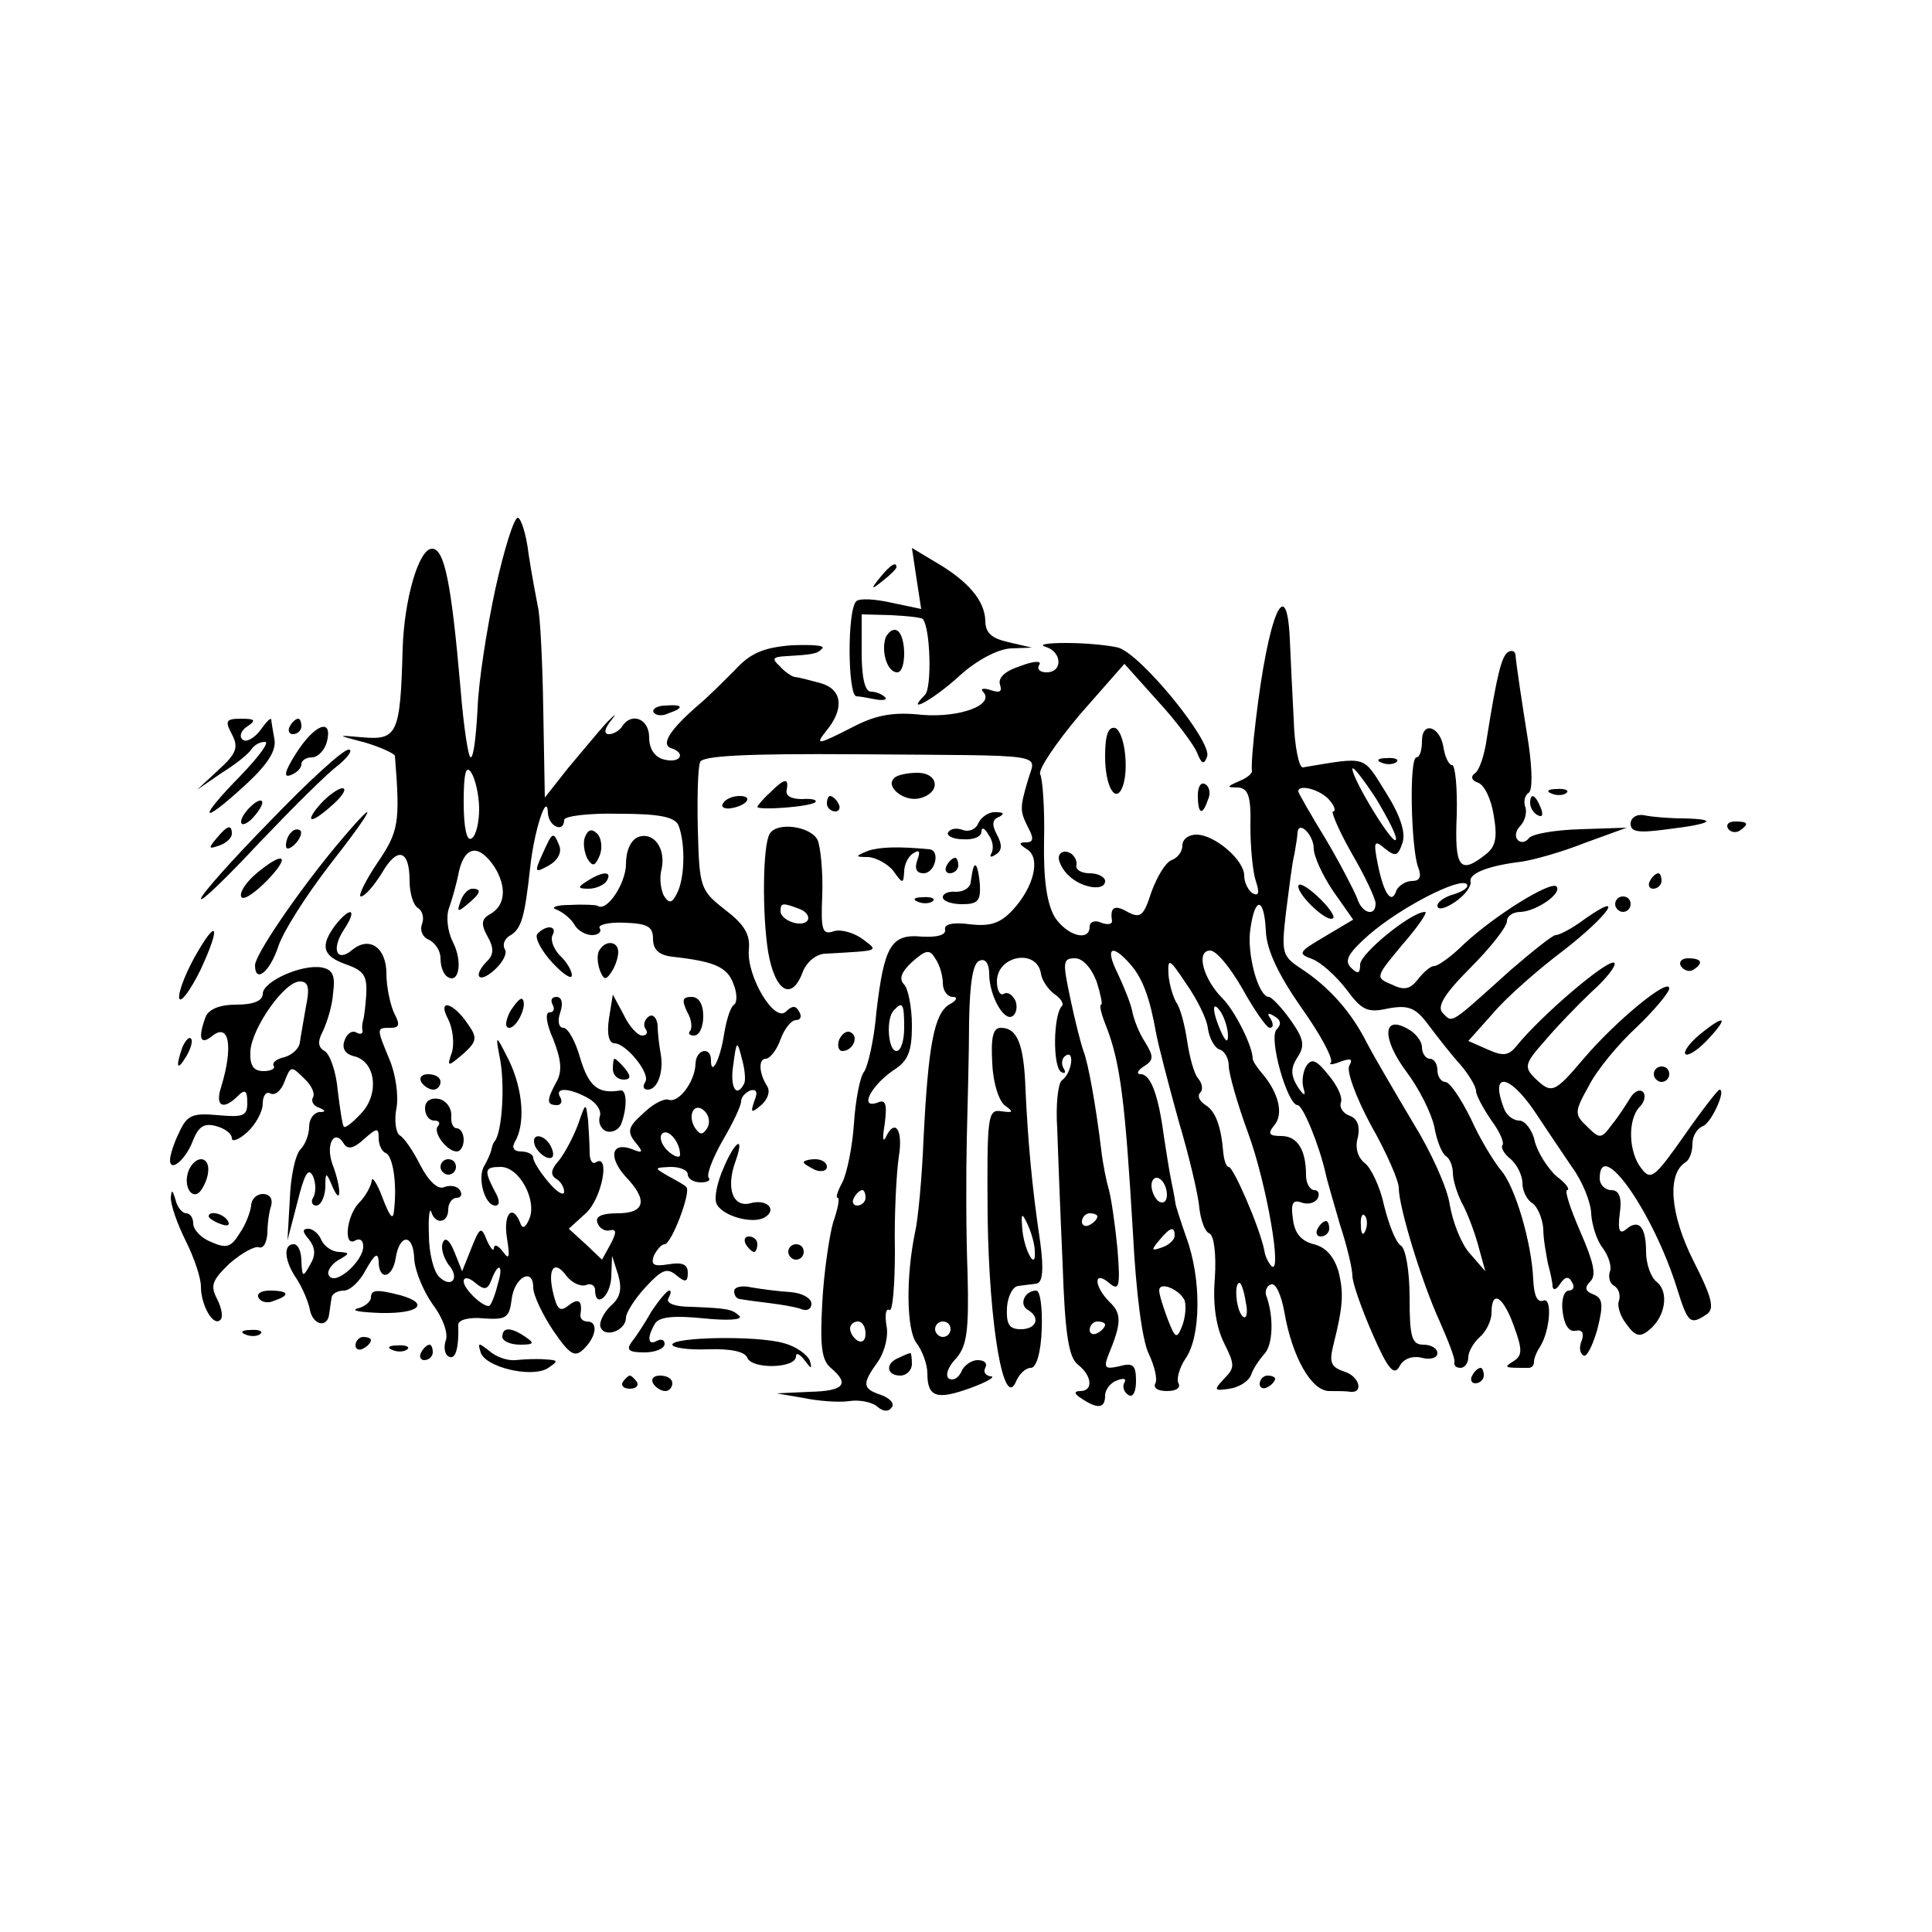 <?xml version="1.0" standalone="no"?>
<!DOCTYPE svg PUBLIC "-//W3C//DTD SVG 20010904//EN"
 "http://www.w3.org/TR/2001/REC-SVG-20010904/DTD/svg10.dtd">
<svg version="1.0" xmlns="http://www.w3.org/2000/svg"
 width="250pt" height="250pt" viewBox="0 0 250 250"
 preserveAspectRatio="xMidYMid meet">
<g transform="translate(0,250) scale(0.1,-0.1)"
fill="#000000" stroke="none">
<path d="M641 1738 c-11 -51 -22 -121 -23 -155 -2 -35 -5 -63 -9 -63 -3 0 -9
39 -13 88 -12 139 -21 182 -37 182 -17 0 -36 -65 -38 -130 -3 -111 -7 -118
-53 -114 -33 3 -33 3 5 -7 20 -6 37 -14 38 -17 7 -87 5 -98 -23 -139 -16 -24
-25 -43 -21 -43 5 0 17 14 27 30 20 35 36 31 36 -10 0 -16 5 -32 11 -35 6 -4
8 -13 5 -21 -3 -8 1 -17 9 -20 8 -4 15 -14 15 -24 0 -11 4 -21 9 -24 15 -10
20 20 7 45 -7 14 -9 33 -5 44 4 11 10 32 13 48 8 33 26 35 46 5 16 -26 14 -50
-6 -61 -11 -6 -12 -13 -3 -29 8 -14 8 -23 0 -31 -20 -20 -12 -31 9 -12 11 10
17 22 13 27 -3 6 0 14 8 18 14 9 18 24 25 87 5 48 22 100 23 71 1 -18 21 -26
21 -9 0 5 32 9 71 8 52 0 72 -4 77 -15 9 -24 8 -66 -1 -86 -7 -15 -11 -16 -18
-5 -4 8 -6 23 -3 34 6 27 -10 49 -30 42 -10 -4 -16 -18 -16 -35 0 -25 -25 -63
-37 -54 -1 1 -18 2 -35 1 -18 0 -26 -3 -18 -6 8 -3 19 -12 23 -19 4 -8 15 -14
23 -14 8 0 13 4 10 9 -3 4 11 8 32 7 30 -1 37 -5 37 -21 0 -14 8 -21 25 -23
54 -6 71 -13 79 -35 5 -12 5 -24 1 -27 -5 -3 -10 -20 -13 -38 -5 -33 -17 -56
-17 -34 0 19 -20 14 -20 -5 -1 -23 -22 -51 -35 -46 -6 2 -21 -6 -33 -18 -19
-17 -21 -23 -10 -37 11 -13 10 -15 -4 -9 -27 10 -31 -10 -9 -35 30 -31 26 -48
-10 -48 -20 0 -29 -4 -26 -12 2 -7 10 -12 16 -10 9 2 9 -3 1 -18 l-11 -20 -21
20 -22 20 22 20 c21 19 32 78 13 66 -4 -3 -8 2 -8 12 0 9 -1 28 -2 42 -3 24
-3 24 -13 -5 -6 -16 -17 -37 -25 -47 -10 -11 -11 -18 -4 -23 6 -3 11 -11 11
-17 0 -6 -9 -1 -20 12 -11 13 -20 27 -20 32 0 4 -7 8 -16 8 -9 0 -12 5 -8 12
14 23 11 67 -7 105 -17 34 -18 35 -13 8 8 -35 4 -100 -6 -112 -2 -2 -3 -6 -4
-10 -1 -5 -5 -14 -9 -21 -10 -15 0 -52 14 -52 6 0 6 7 -1 19 -14 27 -13 31 8
31 24 0 47 -43 37 -67 -5 -12 -9 -14 -12 -5 -10 25 -22 11 -17 -20 4 -25 3
-29 -5 -18 -6 8 -11 11 -12 5 0 -5 -4 -1 -9 10 -7 18 -9 18 -20 -10 l-12 -30
-10 25 c-6 15 -12 20 -15 12 -3 -7 1 -19 7 -28 16 -18 4 -32 -12 -16 -7 7 -13
31 -13 54 -1 23 1 36 3 30 5 -17 22 -15 22 3 0 8 5 15 11 15 5 0 8 4 4 10 -3
5 -12 7 -20 4 -8 -4 -20 7 -31 28 -9 18 -21 36 -27 39 -5 4 -7 20 -4 35 3 16
-1 44 -9 63 -17 41 -17 41 1 41 12 0 13 4 5 19 -5 11 -10 34 -10 51 0 34 -22
49 -44 31 -20 -17 -28 0 -11 26 18 27 9 31 -11 6 -20 -27 -17 -40 14 -51 23
-8 27 -15 26 -38 -1 -16 -3 -31 -4 -34 -1 -3 -2 -9 -1 -13 1 -5 -3 -6 -8 -3
-5 3 -12 -1 -15 -10 -4 -10 0 -18 13 -21 27 -7 32 -48 9 -73 -11 -12 -21 -20
-23 -18 -2 2 -5 23 -8 47 -2 24 -10 47 -17 51 -9 5 -9 13 -2 26 5 11 12 32 13
49 3 22 0 30 -14 33 -26 5 -77 -18 -77 -34 0 -9 -12 -14 -34 -14 -22 0 -36 -6
-40 -16 -10 -27 -7 -37 8 -25 23 19 28 -14 12 -66 -8 -25 3 -30 22 -11 9 9 12
7 12 -9 0 -17 -5 -19 -38 -16 -33 3 -40 0 -50 -22 -7 -14 -12 -30 -12 -36 0
-17 21 1 30 26 7 17 14 22 29 18 12 -3 21 -10 21 -16 0 -5 9 -2 20 8 11 10 20
27 20 37 0 11 5 16 10 13 6 -3 14 4 18 15 8 21 9 21 25 5 10 -9 15 -20 12 -25
-3 -5 1 -11 7 -13 10 -4 10 -6 1 -6 -7 -1 -13 -9 -13 -19 0 -10 -5 -23 -11
-29 -7 -7 -13 -36 -14 -65 l-3 -53 13 50 c9 36 14 45 20 33 4 -9 4 -22 0 -28
-3 -5 -1 -10 4 -10 6 0 11 10 12 23 0 21 1 21 9 2 12 -28 12 -2 0 29 -9 26 3
46 15 26 5 -8 13 -6 26 6 17 15 19 15 19 1 0 -8 4 -17 9 -19 9 -3 15 -38 11
-73 -1 -15 -5 -11 -15 15 -7 19 -14 29 -14 22 -1 -7 -8 -20 -16 -28 -17 -17
-21 -59 -5 -49 6 3 10 0 10 -8 0 -19 -36 -51 -44 -38 -4 5 2 14 11 20 16 9 16
10 2 11 -9 0 -19 7 -23 15 -3 8 -11 15 -17 15 -8 0 -8 -4 1 -14 8 -11 9 -20 1
-33 -9 -16 -10 -16 -11 5 0 12 -4 22 -10 22 -14 0 -12 -22 4 -45 7 -11 15 -29
17 -40 4 -20 23 -24 25 -5 1 6 2 15 3 20 0 6 8 10 16 10 8 0 21 12 29 28 11
19 15 22 16 10 0 -26 18 -22 22 4 5 32 23 32 24 -1 1 -16 12 -42 24 -59 13
-17 20 -37 17 -46 -3 -8 -2 -18 3 -21 9 -6 14 9 13 41 0 6 14 10 33 8 29 -2
33 1 36 24 3 29 28 43 28 16 0 -10 12 -35 26 -56 22 -32 28 -35 40 -23 16 16
18 35 4 35 -5 0 -9 3 -9 8 3 19 -2 23 -15 13 -11 -9 -15 -6 -20 15 -8 32 1 45
17 23 7 -9 18 -14 25 -12 6 3 12 0 12 -6 0 -25 20 -9 21 17 l1 27 8 -25 c5
-18 3 -29 -10 -40 -9 -9 -15 -21 -13 -27 5 -15 33 -5 33 12 0 6 11 24 25 39
21 23 28 26 40 16 12 -10 15 -9 15 3 0 11 -7 14 -25 11 -19 -3 -23 -1 -19 11
4 8 10 15 14 15 9 0 35 69 28 74 -1 2 -12 8 -23 14 -19 11 -19 11 3 12 12 0
22 -4 22 -10 0 -5 7 -10 17 -10 9 0 13 3 10 6 -3 4 5 25 18 48 13 22 24 45 24
51 0 5 5 11 12 14 8 2 10 -2 5 -14 -5 -15 -4 -16 9 -5 8 7 12 17 8 24 -11 17
-12 36 -2 36 5 0 14 11 19 25 5 14 14 25 20 25 6 0 8 5 4 11 -4 8 -9 8 -17 0
-15 -15 -51 46 -48 80 2 20 -6 33 -31 52 -32 25 -33 29 -35 103 -1 42 0 81 3
88 3 8 59 11 202 10 256 -2 232 2 222 -34 -11 -37 -10 -40 1 -62 7 -13 6 -18
-3 -18 -10 0 -10 -2 1 -9 18 -11 9 -49 -19 -79 -16 -17 -29 -21 -55 -18 -22 3
-34 0 -32 -7 1 -7 -10 -10 -30 -9 -40 4 -49 -12 -59 -98 -3 -36 -11 -70 -16
-77 -5 -6 -11 -36 -13 -67 -2 -30 -9 -64 -15 -76 -6 -11 -9 -20 -6 -20 3 0 0
-15 -6 -32 -5 -18 -12 -65 -14 -104 -3 -55 -1 -74 11 -84 25 -21 17 -30 -27
-31 l-43 -2 35 -6 c19 -4 46 -6 59 -4 12 2 29 -1 36 -7 8 -7 15 -7 19 -1 4 5
-3 12 -14 16 -24 8 -25 14 -4 43 9 13 14 34 11 47 -2 14 -1 22 4 20 4 -3 7 32
7 77 -1 46 2 100 5 121 6 35 -5 51 -17 25 -4 -7 -4 1 -1 19 3 25 1 31 -10 26
-24 -8 -7 23 21 42 19 12 24 24 24 58 0 24 -5 48 -10 53 -7 7 -4 16 10 29 18
16 23 17 30 5 6 -8 10 -23 10 -32 0 -10 6 -18 13 -18 7 0 5 -5 -5 -10 -19 -12
-27 -52 -33 -175 -2 -49 -7 -103 -11 -120 -12 -58 -11 -126 2 -143 7 -9 14
-27 14 -39 0 -31 12 -35 56 -19 22 8 33 15 26 15 -7 1 -10 6 -7 11 3 6 -1 10
-10 10 -8 0 -18 -7 -21 -15 -4 -8 -10 -12 -16 -9 -5 3 -2 15 9 26 14 16 17 35
15 111 -2 51 -2 128 -1 172 1 44 3 113 3 154 1 50 5 76 14 78 7 3 12 -4 12
-17 0 -28 19 -62 30 -55 5 3 7 12 4 20 -4 8 -10 12 -15 9 -5 -3 -9 5 -9 16 0
34 52 43 57 10 1 -8 9 -20 17 -26 9 -6 13 -13 10 -16 -11 -11 -12 -78 -1 -85
5 -3 7 -1 3 5 -3 6 -2 13 3 16 12 8 8 -23 -5 -32 -5 -4 -8 -32 -6 -62 1 -30 4
-109 7 -175 3 -92 8 -122 20 -131 18 -14 20 -34 3 -34 -9 0 -8 -4 2 -10 21
-14 30 -12 30 4 0 8 7 17 16 20 8 3 12 2 9 -3 -3 -5 -1 -12 5 -16 6 -4 10 4
10 18 0 21 -4 24 -22 19 -18 -4 -20 -2 -14 14 17 41 18 54 2 69 -21 21 -21 42
-1 25 13 -11 15 -6 11 44 -3 31 -8 65 -11 76 -3 10 -8 34 -10 52 -7 58 -17
113 -23 128 -3 8 -11 39 -17 68 -10 47 -10 52 6 52 10 0 21 -12 28 -30 5 -16
8 -30 6 -30 -3 0 0 -12 6 -27 19 -48 25 -100 35 -268 4 -78 12 -141 21 -158 7
-15 11 -32 8 -37 -3 -6 3 -10 15 -10 12 0 18 4 15 10 -3 5 1 20 9 32 20 28 21
103 1 157 -8 23 -14 42 -14 44 0 1 -2 13 -5 27 -3 14 -7 41 -10 60 -7 53 -17
80 -30 80 -6 0 -4 5 4 10 13 8 13 13 2 31 -8 12 -15 30 -17 41 -2 10 -11 32
-19 49 -16 32 -8 39 16 12 17 -19 26 -45 34 -90 3 -16 16 -66 29 -113 14 -47
26 -98 27 -114 2 -15 7 -30 13 -32 6 -3 9 -27 7 -58 -3 -35 2 -64 12 -84 14
-28 14 -32 0 -46 -14 -15 -13 -16 7 -13 13 2 25 10 28 18 2 7 10 19 17 27 11
11 13 48 2 77 -1 6 2 12 7 13 6 2 13 -14 17 -36 10 -58 35 -102 58 -102 11 0
23 0 27 -1 18 -2 12 20 -7 26 -18 6 -20 12 -15 33 13 52 14 68 7 97 -6 19 -16
31 -32 35 -16 4 -25 14 -27 33 -3 20 0 25 11 21 8 -3 17 -1 21 5 3 6 1 11 -4
11 -6 0 -11 9 -11 19 0 33 -11 51 -32 51 -16 0 -18 3 -9 14 12 14 6 41 -15 66
-7 8 -13 17 -13 20 0 16 -23 62 -39 78 -25 25 -35 62 -16 62 8 0 26 -22 42
-50 15 -27 31 -50 35 -50 5 0 5 5 1 12 -5 7 -3 8 5 3 9 -5 9 -11 3 -17 -11
-11 14 -98 27 -98 7 0 28 -52 36 -87 2 -10 11 -40 19 -68 9 -27 16 -57 16 -66
0 -9 12 -43 26 -75 20 -46 28 -55 35 -42 5 10 17 14 29 11 11 -3 20 0 20 6 0
6 -8 11 -18 11 -15 0 -18 9 -18 61 0 34 -5 63 -11 67 -7 4 -16 28 -22 52 -5
24 -17 49 -25 55 -9 7 -13 20 -9 33 3 14 0 24 -10 28 -9 3 -14 11 -12 17 3 7
-5 23 -16 36 -16 20 -22 22 -29 11 -4 -7 -6 -20 -3 -29 3 -10 0 -9 -8 3 -9 15
-9 24 0 38 10 15 8 24 -9 48 -12 17 -25 30 -28 30 -14 0 -29 57 -24 88 6 43
18 41 20 -3 1 -24 16 -56 46 -99 25 -35 42 -67 38 -71 -3 -3 2 -3 12 1 14 5
17 4 12 -5 -4 -6 8 -40 28 -77 20 -35 36 -72 36 -81 0 -25 30 -123 53 -173 11
-25 20 -48 19 -52 -1 -5 2 -8 8 -8 5 0 10 6 10 14 0 7 7 19 15 26 8 7 15 21
15 31 0 31 15 22 29 -17 11 -30 11 -38 0 -45 -14 -9 -13 -9 19 -9 4 0 7 3 7 8
0 4 3 12 7 18 14 21 17 66 5 61 -8 -3 -12 7 -13 27 -2 49 -24 122 -42 142 -9
11 -27 40 -39 67 -13 26 -27 47 -33 47 -5 0 -10 7 -10 15 0 8 -4 15 -10 15 -5
0 -10 7 -10 15 0 8 -9 19 -19 24 -32 18 -33 -13 -1 -56 16 -21 32 -53 36 -71
3 -18 10 -35 15 -38 5 -3 9 -13 9 -22 0 -9 6 -29 14 -43 7 -14 16 -39 20 -55
l8 -29 -20 23 c-11 12 -22 40 -26 63 -3 22 -25 70 -48 107 -22 37 -49 83 -59
102 -20 40 -49 73 -86 97 -24 16 -25 20 -19 72 4 31 8 65 11 76 2 11 4 24 4
28 2 16 21 -4 21 -21 0 -10 11 -34 25 -55 l26 -37 -37 -22 c-34 -20 -35 -22
-16 -29 11 -4 31 -22 44 -39 20 -27 27 -31 54 -25 27 5 36 1 53 -22 12 -16 30
-39 41 -51 11 -13 20 -28 20 -34 0 -5 9 -22 20 -38 11 -15 17 -29 14 -32 -2
-3 2 -11 11 -18 8 -7 15 -21 15 -31 0 -10 6 -22 13 -26 6 -4 13 -19 14 -33 0
-14 4 -34 6 -45 3 -11 6 -24 6 -30 1 -5 5 -4 10 4 6 9 11 10 15 2 4 -6 2 -11
-4 -11 -6 0 -10 -12 -8 -27 2 -17 8 -27 17 -25 8 2 11 -3 8 -12 -4 -9 -3 -17
2 -20 4 -3 12 13 18 34 8 32 7 40 -5 45 -11 4 -12 9 -4 17 8 8 4 25 -13 64
-13 30 -21 54 -17 54 4 1 -2 9 -14 18 -11 10 -24 30 -28 45 -3 15 -13 27 -20
27 -8 0 -17 7 -20 16 -18 47 6 45 39 -3 14 -21 36 -54 49 -73 14 -19 25 -47
25 -61 1 -14 7 -34 15 -44 8 -11 12 -25 9 -31 -2 -7 0 -15 6 -18 6 -4 8 -12 6
-19 -3 -7 2 -21 10 -31 11 -15 17 -17 29 -7 21 17 26 49 10 62 -8 6 -14 24
-14 39 0 32 -9 43 -25 30 -9 -8 -12 -3 -9 20 3 21 -1 30 -11 30 -8 0 -15 7
-15 15 0 55 69 -43 100 -142 14 -45 17 -48 38 -34 11 7 8 21 -17 70 -30 60
-34 112 -10 127 5 3 9 13 9 24 0 10 6 20 14 23 11 5 30 47 21 47 -2 0 -23 -27
-46 -60 -38 -54 -43 -58 -55 -42 -17 21 -18 64 -2 80 6 6 8 15 4 19 -4 4 -11
1 -16 -7 -5 -8 -15 -24 -24 -35 -14 -19 -16 -19 -32 -3 -17 16 -17 19 2 53 10
20 38 54 62 76 23 22 42 45 42 50 0 15 -69 -42 -110 -90 -39 -46 -42 -47 -64
-26 -14 14 -13 19 12 47 15 18 43 47 62 65 19 17 32 34 29 37 -7 7 -96 -69
-127 -108 -10 -12 -17 -13 -37 -4 l-25 11 33 37 c17 20 58 56 90 80 58 45 82
79 28 41 -16 -12 -33 -21 -38 -21 -4 0 -30 -21 -58 -45 -80 -72 -75 -69 -88
-56 -8 8 1 24 36 59 26 26 47 53 47 60 0 7 8 12 18 12 20 1 54 24 46 33 -8 7
-79 -37 -119 -74 -16 -16 -34 -29 -39 -29 -5 0 -14 -8 -21 -17 -10 -13 -18
-15 -34 -7 -22 9 -21 10 14 52 20 23 33 42 29 42 -18 0 -84 -54 -84 -68 0 -12
-3 -13 -12 -4 -9 9 -3 19 23 42 40 35 117 75 127 66 3 -4 -4 -9 -16 -13 -12
-3 -22 -10 -22 -15 0 -6 10 -4 23 5 12 8 21 20 20 26 -3 11 24 21 66 26 14 2
51 12 81 24 l55 20 -60 -2 c-33 -1 -63 -6 -67 -12 -4 -5 -10 -6 -14 -2 -4 4
-3 12 3 18 6 6 9 17 7 24 -3 7 -1 16 4 19 5 3 5 28 0 63 -10 63 -16 103 -17
116 -1 5 -5 6 -10 3 -8 -6 -14 -29 -27 -111 -3 -22 -10 -43 -16 -46 -5 -4 -4
-9 5 -12 8 -3 17 -22 20 -43 5 -29 2 -40 -11 -50 -33 -26 -40 -17 -37 51 1 36
-2 65 -6 65 -4 0 -9 10 -11 22 -4 28 -28 36 -28 9 0 -12 -3 -21 -7 -21 -10 0
-7 -118 2 -142 5 -13 2 -18 -8 -18 -8 0 -17 -6 -20 -12 -6 -19 -16 -6 -24 33
-6 30 -5 33 9 21 14 -11 17 -10 23 8 4 13 -3 35 -22 65 -30 48 -23 46 -107 32
-5 -1 -11 27 -12 63 -2 36 -4 82 -5 103 -4 88 -28 31 -44 -105 -4 -32 -6 -61
-5 -65 1 -4 -7 -10 -17 -14 -16 -7 -16 -8 -1 -8 13 -1 17 -11 16 -50 0 -27 3
-59 7 -71 5 -15 4 -20 -4 -16 -6 4 -11 14 -11 23 0 20 -38 53 -62 53 -10 0
-18 -6 -18 -14 0 -8 -6 -16 -14 -19 -8 -3 -19 -22 -26 -41 -10 -31 -14 -35
-31 -26 -17 10 -23 6 -20 -12 0 -4 -6 -5 -14 -2 -8 4 -15 1 -15 -5 0 -20 -29
-12 -45 12 -10 17 -15 47 -14 100 1 41 -2 80 -5 85 -3 6 20 40 51 77 l58 66
43 -48 c24 -26 47 -57 51 -67 6 -15 9 -16 13 -5 7 19 -85 132 -115 141 -12 3
-42 6 -67 6 -25 0 -37 -2 -27 -5 21 -6 23 -33 1 -33 -8 0 -13 4 -9 10 3 5 -7
5 -25 -2 -19 -6 -29 -15 -26 -24 3 -9 0 -11 -12 -7 -9 3 -14 2 -10 -2 16 -17
-30 -34 -79 -30 -36 4 -59 0 -88 -15 -47 -24 -51 -25 -36 -6 24 29 21 54 -7
62 -15 4 -30 8 -34 8 -4 1 -13 7 -19 14 -11 10 -9 12 9 13 34 2 40 3 46 10 4
4 -14 5 -40 4 -36 -3 -53 -10 -73 -32 -15 -15 -36 -36 -47 -45 -37 -32 -49
-51 -36 -56 20 -6 13 -20 -8 -15 -13 3 -20 14 -20 29 0 24 -23 33 -35 14 -3
-5 -11 -10 -17 -10 -7 0 -6 7 3 18 8 10 5 8 -6 -3 -11 -12 -33 -39 -50 -59
l-30 -38 -2 113 c-1 63 -4 123 -7 134 -2 11 -8 41 -12 68 -3 26 -10 47 -14 47
-5 0 -18 -42 -29 -92z m-21 -285 c0 -17 -4 -35 -10 -38 -6 -4 -10 14 -10 47 0
38 3 49 10 38 5 -8 10 -29 10 -47z m1186 -40 c-5 -5 -56 79 -56 92 0 5 14 -13
31 -39 16 -27 28 -50 25 -53z m-86 52 c7 -8 9 -15 5 -15 -3 0 7 -24 24 -54 17
-29 31 -59 31 -65 0 -18 -18 -13 -24 7 -4 10 -22 45 -41 77 -19 31 -35 59 -35
61 0 10 29 2 40 -11z m-157 -296 c2 -13 9 -25 15 -27 7 -2 12 -12 12 -21 0
-10 11 -49 25 -87 24 -65 45 -187 30 -172 -3 3 -8 12 -9 20 -6 30 -40 108 -46
108 -3 0 -6 8 -7 18 -3 35 -10 54 -23 62 -8 5 -11 12 -7 16 4 4 3 12 -3 19 -5
6 -11 28 -14 49 -3 20 -9 43 -14 49 -4 7 -9 23 -10 36 -1 22 1 21 23 -12 14
-20 27 -46 28 -58z m-1167 29 c-3 -18 -7 -39 -8 -47 -1 -8 -10 -16 -20 -19
-10 -2 -16 -7 -14 -11 3 -4 -4 -7 -13 -7 -13 0 -18 7 -17 26 2 30 44 90 64 90
11 0 13 -8 8 -32z m774 -28 c0 -16 -4 -30 -10 -30 -11 0 -14 43 -3 53 11 12
13 8 13 -23z m419 -10 c0 -10 -3 -8 -9 5 -12 27 -12 43 0 25 5 -8 9 -22 9 -30z
m-626 -62 c-10 -20 -19 -5 -14 25 4 31 5 31 11 7 4 -14 5 -28 3 -32z m-48 -58
c-6 -9 -9 -9 -16 1 -10 17 0 34 13 21 6 -6 7 -16 3 -22z m-35 -34 c0 -5 -7 -3
-15 4 -8 7 -12 17 -9 22 7 10 24 -9 24 -26z m630 -52 c0 -8 -4 -12 -10 -9 -5
3 -10 13 -10 21 0 8 5 12 10 9 6 -3 10 -13 10 -21z m-390 -4 c0 -5 -5 -10 -11
-10 -5 0 -7 5 -4 10 3 6 8 10 11 10 2 0 4 -4 4 -10z m300 -24 c0 -3 -4 -8 -10
-11 -5 -3 -10 -1 -10 4 0 6 5 11 10 11 6 0 10 -2 10 -4z m347 -18 c-3 -8 -6
-5 -6 6 -1 11 2 17 5 13 3 -3 4 -12 1 -19z m-247 -7 c0 -5 -7 -12 -16 -15 -14
-5 -15 -4 -4 9 14 17 20 19 20 6z m-876 -63 c-3 -13 -8 -25 -10 -27 -5 -6 -34
20 -34 31 0 6 7 5 15 -2 12 -10 16 -9 21 4 9 24 16 19 8 -6z m889 -21 c2 -7 1
-21 -3 -32 -7 -18 -9 -18 -19 8 -6 16 -11 32 -11 37 0 13 27 1 33 -13z m79 -2
c3 -13 1 -22 -3 -19 -9 5 -13 44 -5 44 2 0 6 -11 8 -25z m-492 -41 c0 -8 -4
-12 -10 -9 -5 3 -10 10 -10 16 0 5 5 9 10 9 6 0 10 -7 10 -16z m110 6 c0 -5
-4 -10 -10 -10 -5 0 -10 5 -10 10 0 6 5 10 10 10 6 0 10 -4 10 -10z m200 6 c0
-3 -4 -8 -10 -11 -5 -3 -10 -1 -10 4 0 6 5 11 10 11 6 0 10 -2 10 -4z"/>
<path d="M1186 1751 l6 -39 -38 8 c-22 5 -42 6 -46 2 -12 -12 -11 -121 0 -123
4 0 15 -2 25 -4 11 -2 16 0 12 3 -4 4 -12 7 -18 7 -8 0 -12 19 -12 50 l0 50
38 -1 c21 -1 39 -3 41 -5 10 -11 12 -89 3 -98 -27 -27 10 -7 44 24 23 21 50
35 67 36 l27 1 -30 7 c-22 5 -30 12 -30 28 -1 26 -22 51 -65 76 l-30 18 6 -40z"/>
<path d="M1139 1753 c-13 -16 -12 -17 4 -4 9 7 17 15 17 17 0 8 -8 3 -21 -13z"/>
<path d="M1146 1675 c-6 -18 2 -45 15 -45 12 0 12 47 0 54 -5 3 -11 -1 -15 -9z"/>
<path d="M846 1578 c3 -4 11 -5 19 -1 21 7 19 12 -4 10 -11 0 -18 -5 -15 -9z"/>
<path d="M300 1550 c9 -17 6 -25 -17 -46 l-28 -26 32 22 c18 11 35 25 38 30 4
6 11 10 18 10 6 0 -8 -19 -31 -43 -56 -57 -54 -67 3 -15 32 29 43 47 40 62 -2
11 -4 23 -4 25 -1 3 -7 -4 -15 -15 -8 -10 -18 -15 -22 -11 -5 4 -2 12 6 17 12
8 10 10 -8 10 -20 0 -21 -3 -12 -20z"/>
<path d="M375 1560 c-3 -5 -1 -10 4 -10 6 0 11 5 11 10 0 6 -2 10 -4 10 -3 0
-8 -4 -11 -10z"/>
<path d="M383 1525 c-14 -22 -17 -32 -7 -28 8 3 14 9 14 14 0 5 6 9 14 9 7 0
16 9 19 20 8 32 -16 23 -40 -15z"/>
<path d="M1430 1521 c0 -39 14 -63 23 -38 8 23 2 70 -10 75 -9 2 -13 -9 -13
-37z"/>
<path d="M350 1438 c-50 -51 -90 -96 -90 -101 0 -5 34 28 76 73 42 44 88 90
102 100 13 11 19 20 13 20 -7 0 -52 -41 -101 -92z"/>
<path d="M1788 1513 c7 -3 16 -2 19 1 4 3 -2 6 -13 5 -11 0 -14 -3 -6 -6z"/>
<path d="M1157 1493 c-12 -11 13 -31 33 -26 28 7 25 33 -3 33 -13 0 -27 -3
-30 -7z"/>
<path d="M996 1474 c-9 -8 -16 -17 -16 -18 0 -5 69 0 75 6 3 3 -5 5 -17 4 -14
0 -22 4 -20 12 3 16 -3 15 -22 -4z"/>
<path d="M1550 1471 c0 -25 6 -27 13 -6 4 8 2 17 -3 20 -6 4 -10 -3 -10 -14z"/>
<path d="M415 1460 c-10 -11 -15 -20 -11 -20 4 0 16 9 28 20 12 11 17 20 11
20 -5 0 -18 -9 -28 -20z"/>
<path d="M2008 1473 c7 -3 16 -2 19 1 4 3 -2 6 -13 5 -11 0 -14 -3 -6 -6z"/>
<path d="M321 1453 c-7 -8 -11 -16 -8 -19 2 -2 10 2 17 11 17 20 9 27 -9 8z"/>
<path d="M936 1461 c-4 -5 1 -8 9 -7 21 3 31 16 12 16 -9 0 -18 -4 -21 -9z"/>
<path d="M1070 1460 c0 -5 5 -10 11 -10 5 0 7 5 4 10 -3 6 -8 10 -11 10 -2 0
-4 -4 -4 -10z"/>
<path d="M1980 1461 c0 -6 4 -13 10 -16 6 -3 7 1 4 9 -7 18 -14 21 -14 7z"/>
<path d="M433 1403 c-51 -62 -103 -139 -103 -152 0 -24 19 -9 30 24 6 19 36
66 66 105 62 79 67 95 7 23z"/>
<path d="M1266 1435 c-3 -8 -12 -12 -20 -9 -8 3 -16 2 -19 -3 -3 -4 6 -9 19
-9 13 -1 24 3 24 10 0 6 4 5 9 -4 6 -8 7 -18 4 -24 -3 -5 -1 -6 5 -2 9 5 9 13
2 26 -7 13 -6 20 3 23 7 4 6 6 -4 6 -9 1 -19 -6 -23 -14z"/>
<path d="M2110 1434 c0 -11 11 -12 48 -7 58 7 66 13 21 14 -19 0 -42 2 -51 4
-10 2 -18 -3 -18 -11z"/>
<path d="M2236 1428 c3 -5 10 -6 15 -3 13 9 11 12 -6 12 -8 0 -12 -4 -9 -9z"/>
<path d="M280 1415 c-11 -13 -10 -14 4 -9 9 3 16 10 16 15 0 13 -6 11 -20 -6z"/>
<path d="M377 1423 c-4 -3 -7 -11 -7 -17 0 -6 5 -5 12 2 6 6 9 14 7 17 -3 3
-9 2 -12 -2z"/>
<path d="M757 1417 c-3 -7 -1 -20 3 -28 7 -11 10 -10 16 4 4 10 2 23 -3 28 -7
7 -12 6 -16 -4z"/>
<path d="M996 1421 c-9 -14 -10 -103 -2 -153 9 -52 31 -64 45 -25 5 12 17 23
30 23 71 4 68 3 47 19 -11 8 -28 13 -37 10 -15 -5 -17 1 -15 47 1 29 -2 61 -6
71 -9 18 -53 24 -62 8z m38 -97 c9 -3 14 -10 11 -15 -7 -10 -35 0 -35 12 0 11
3 11 24 3z"/>
<path d="M702 1395 c-11 -24 -10 -25 8 -15 11 6 17 16 14 25 -8 20 -9 19 -22
-10z"/>
<path d="M1123 1399 c-17 -7 -17 -8 1 -8 10 -1 25 -9 32 -18 12 -17 13 -17 14
-1 0 9 5 20 12 24 8 5 9 2 5 -9 -4 -11 -1 -17 8 -17 15 0 22 29 8 31 -41 4
-65 3 -80 -2z"/>
<path d="M1370 1390 c0 -6 6 -17 13 -23 16 -16 47 -21 47 -7 0 5 -9 10 -20 10
-11 0 -19 5 -17 11 1 6 -4 14 -10 16 -7 3 -13 -1 -13 -7z"/>
<path d="M332 1370 c-13 -11 -22 -24 -20 -30 2 -6 16 3 33 20 32 33 23 40 -13
10z"/>
<path d="M1225 1380 c-3 -5 -1 -10 4 -10 6 0 11 5 11 10 0 6 -2 10 -4 10 -3 0
-8 -4 -11 -10z"/>
<path d="M1259 1375 c-1 -3 -2 -11 -3 -17 -1 -7 -9 -12 -19 -12 -9 1 -17 -2
-17 -7 0 -5 11 -9 25 -9 20 0 24 4 23 25 -2 23 -6 32 -9 20z"/>
<path d="M760 1360 c-13 -8 -13 -10 2 -10 9 0 20 5 23 10 8 13 -5 13 -25 0z"/>
<path d="M2135 1360 c-3 -5 -1 -10 4 -10 6 0 11 5 11 10 0 6 -2 10 -4 10 -3 0
-8 -4 -11 -10z"/>
<path d="M1680 1353 c0 -12 38 -48 45 -41 3 2 -6 15 -20 28 -14 13 -25 19 -25
13z"/>
<path d="M596 1334 c-5 -14 -4 -15 9 -4 17 14 19 20 6 20 -5 0 -12 -7 -15 -16z"/>
<path d="M1188 1333 c7 -3 16 -2 19 1 4 3 -2 6 -13 5 -11 0 -14 -3 -6 -6z"/>
<path d="M2090 1330 c0 -5 5 -10 10 -10 6 0 10 5 10 10 0 6 -4 10 -10 10 -5 0
-10 -4 -10 -10z"/>
<path d="M251 1260 c-12 -22 -21 -46 -19 -52 2 -6 14 10 27 36 28 60 22 70 -8
16z"/>
<path d="M695 1291 c-3 -5 6 -22 20 -37 14 -15 25 -22 25 -16 0 6 -7 18 -16
26 -8 9 -12 20 -9 26 3 5 2 10 -4 10 -5 0 -12 -4 -16 -9z"/>
<path d="M776 1271 c-4 -5 -3 -17 0 -26 5 -13 8 -14 15 -3 5 7 9 19 9 26 0 14
-16 16 -24 3z"/>
<path d="M2175 1250 c4 -6 11 -8 16 -5 14 9 11 15 -7 15 -8 0 -12 -5 -9 -10z"/>
<path d="M660 1191 c-6 -12 -7 -21 -1 -21 10 0 24 30 17 37 -2 3 -9 -5 -16
-16z"/>
<path d="M715 1200 c3 -5 2 -10 -4 -10 -6 0 -4 -15 5 -35 10 -26 12 -41 4 -55
-13 -24 -13 -30 1 -30 5 0 7 5 4 10 -8 13 11 13 36 -1 11 -6 18 -17 15 -24 -2
-7 1 -16 9 -19 7 -2 16 2 19 10 8 22 7 44 -1 43 -29 -5 -41 5 -52 41 -6 22
-16 40 -22 40 -6 0 -8 9 -4 20 4 12 2 20 -5 20 -6 0 -8 -4 -5 -10z"/>
<path d="M788 1182 c-3 -20 0 -32 7 -32 15 0 47 -39 40 -50 -4 -6 -2 -10 3
-10 13 0 21 23 17 46 -2 11 -4 27 -4 37 -1 10 -6 15 -11 12 -6 -4 -8 -11 -5
-16 4 -5 2 -9 -4 -9 -6 0 -17 12 -24 27 l-14 26 -5 -31z"/>
<path d="M889 1191 c6 -10 7 -21 4 -25 -3 -3 -1 -6 5 -6 7 0 12 11 12 25 0 16
-6 25 -15 25 -12 0 -13 -4 -6 -19z"/>
<path d="M580 1181 c6 -12 8 -31 5 -42 -7 -20 -6 -20 14 -3 18 16 19 21 7 38
-19 29 -41 35 -26 7z"/>
<path d="M2199 1161 c-13 -11 -21 -22 -18 -25 3 -3 16 5 29 19 28 30 22 33
-11 6z"/>
<path d="M1086 1155 c-3 -8 -1 -15 4 -15 13 0 22 18 11 24 -5 3 -11 -1 -15 -9z"/>
<path d="M1284 1124 c1 -26 9 -50 17 -55 11 -8 10 -9 -5 -7 -18 3 -19 -5 -18
-137 2 -141 21 -252 37 -212 4 9 12 17 19 17 7 0 13 20 14 50 1 28 -2 50 -7
50 -15 0 -23 -18 -11 -25 17 -10 11 -25 -9 -25 -15 0 -19 6 -18 28 1 15 8 28
15 28 6 1 17 2 23 3 8 1 10 17 5 54 -11 73 -16 133 -19 197 -2 60 -11 80 -32
80 -10 0 -13 -12 -11 -46z m55 -243 c2 -26 -13 -1 -16 27 -2 23 -1 24 7 7 5
-11 9 -26 9 -34z"/>
<path d="M236 1145 c-9 -26 -7 -32 5 -12 6 10 9 21 6 23 -2 3 -7 -2 -11 -11z"/>
<path d="M793 1117 c0 -8 6 -14 14 -14 9 0 10 4 2 14 -6 7 -12 13 -14 13 -1 0
-2 -6 -2 -13z"/>
<path d="M2140 1110 c0 -5 5 -10 10 -10 6 0 10 5 10 10 0 6 -4 10 -10 10 -5 0
-10 -4 -10 -10z"/>
<path d="M545 1100 c3 -5 10 -10 16 -10 5 0 9 5 9 10 0 6 -7 10 -16 10 -8 0
-12 -4 -9 -10z"/>
<path d="M550 1066 c0 -9 5 -16 12 -16 6 0 8 -3 5 -7 -8 -7 11 -33 24 -33 5 0
9 7 9 15 0 8 -4 15 -9 15 -5 0 -8 8 -7 17 0 10 -7 19 -16 21 -11 2 -18 -3 -18
-12z"/>
<path d="M692 1018 c2 -6 10 -14 16 -16 7 -2 10 2 6 12 -7 18 -28 22 -22 4z"/>
<path d="M936 988 c-8 -18 -12 -38 -9 -45 6 -16 47 -28 63 -18 16 10 2 24 -19
18 -23 -6 -32 20 -19 55 12 34 -1 26 -16 -10z"/>
<path d="M244 985 c-8 -21 6 -41 17 -24 12 19 11 39 -1 39 -6 0 -13 -7 -16
-15z"/>
<path d="M570 990 c0 -5 5 -10 10 -10 6 0 10 5 10 10 0 6 -4 10 -10 10 -5 0
-10 -4 -10 -10z"/>
<path d="M1040 996 c0 -2 7 -6 15 -10 8 -3 15 -1 15 4 0 6 -7 10 -15 10 -8 0
-15 -2 -15 -4z"/>
<path d="M221 950 c0 -9 8 -33 19 -55 11 -22 20 -48 20 -60 0 -24 16 -52 25
-43 4 3 2 15 -4 27 -9 17 -7 24 16 46 16 14 33 23 38 21 6 -2 10 6 11 18 0 11
2 28 5 36 2 9 -2 15 -11 15 -8 0 -15 -7 -15 -15 -1 -8 -7 -25 -15 -36 -11 -18
-17 -20 -37 -11 -13 5 -23 16 -23 24 0 7 -4 13 -9 13 -5 0 -12 8 -14 18 -4 13
-5 13 -6 2z"/>
<path d="M270 926 c0 -2 7 -7 16 -10 8 -3 12 -2 9 4 -6 10 -25 14 -25 6z"/>
<path d="M1705 910 c-3 -5 -1 -10 4 -10 6 0 11 5 11 10 0 6 -2 10 -4 10 -3 0
-8 -4 -11 -10z"/>
<path d="M965 890 c3 -5 8 -10 11 -10 2 0 4 5 4 10 0 6 -5 10 -11 10 -5 0 -7
-4 -4 -10z"/>
<path d="M1020 880 c0 -5 5 -10 10 -10 6 0 10 5 10 10 0 6 -4 10 -10 10 -5 0
-10 -4 -10 -10z"/>
<path d="M950 829 c0 -5 3 -10 8 -10 4 -1 20 -3 36 -5 16 -2 35 -5 43 -8 7 -3
13 0 13 7 0 7 -12 14 -27 15 -16 1 -38 4 -50 6 -13 3 -23 1 -23 -5z"/>
<path d="M335 820 c3 -5 12 -7 20 -3 21 7 19 13 -6 13 -11 0 -18 -4 -14 -10z"/>
<path d="M480 821 c0 -5 -8 -12 -17 -14 -10 -3 3 -5 30 -6 49 -1 64 12 25 23
-31 8 -38 7 -38 -3z"/>
<path d="M843 803 c-9 -16 -21 -34 -26 -40 -7 -10 -3 -13 17 -13 14 0 26 5 26
11 0 5 -4 7 -10 4 -12 -7 -13 5 -2 23 6 8 24 10 63 6 30 -3 50 -2 46 3 -10 9
-14 10 -63 12 -21 0 -33 5 -29 11 3 6 4 10 1 10 -3 0 -13 -12 -23 -27z"/>
<path d="M318 773 c7 -3 16 -2 19 1 4 3 -2 6 -13 5 -11 0 -14 -3 -6 -6z"/>
<path d="M650 770 c0 -5 10 -10 23 -10 18 0 19 2 7 10 -19 13 -30 13 -30 0z"/>
<path d="M460 759 c0 -5 5 -7 10 -4 6 3 10 8 10 11 0 2 -4 4 -10 4 -5 0 -10
-5 -10 -11z"/>
<path d="M870 760 c0 -4 21 -7 46 -6 30 1 48 -3 51 -11 6 -15 63 -14 63 2 0 5
5 3 11 -5 9 -12 10 -12 7 -1 -3 8 -18 19 -34 23 -34 10 -144 8 -144 -2z"/>
<path d="M508 753 c7 -3 16 -2 19 1 4 3 -2 6 -13 5 -11 0 -14 -3 -6 -6z"/>
<path d="M545 750 c-3 -5 -1 -10 4 -10 6 0 11 5 11 10 0 6 -2 10 -4 10 -3 0
-8 -4 -11 -10z"/>
<path d="M622 750 c6 -19 64 -33 86 -21 15 10 15 11 -3 12 -11 1 -28 0 -38 -1
-10 -1 -25 4 -34 12 -14 11 -15 11 -11 -2z"/>
<path d="M1163 743 c-18 -7 -16 -23 2 -23 8 0 15 7 15 15 0 8 -1 15 -2 14 -2
0 -9 -3 -15 -6z"/>
<path d="M1905 720 c-3 -5 -1 -10 4 -10 6 0 11 5 11 10 0 6 -2 10 -4 10 -3 0
-8 -4 -11 -10z"/>
<path d="M806 712 c-3 -5 1 -9 9 -9 8 0 12 4 9 9 -3 4 -7 8 -9 8 -2 0 -6 -4
-9 -8z"/>
<path d="M845 710 c3 -5 10 -10 16 -10 5 0 9 5 9 10 0 6 -7 10 -16 10 -8 0
-12 -4 -9 -10z"/>
<path d="M1630 709 c0 -5 5 -7 10 -4 6 3 10 8 10 11 0 2 -4 4 -10 4 -5 0 -10
-5 -10 -11z"/>
</g>
</svg>
